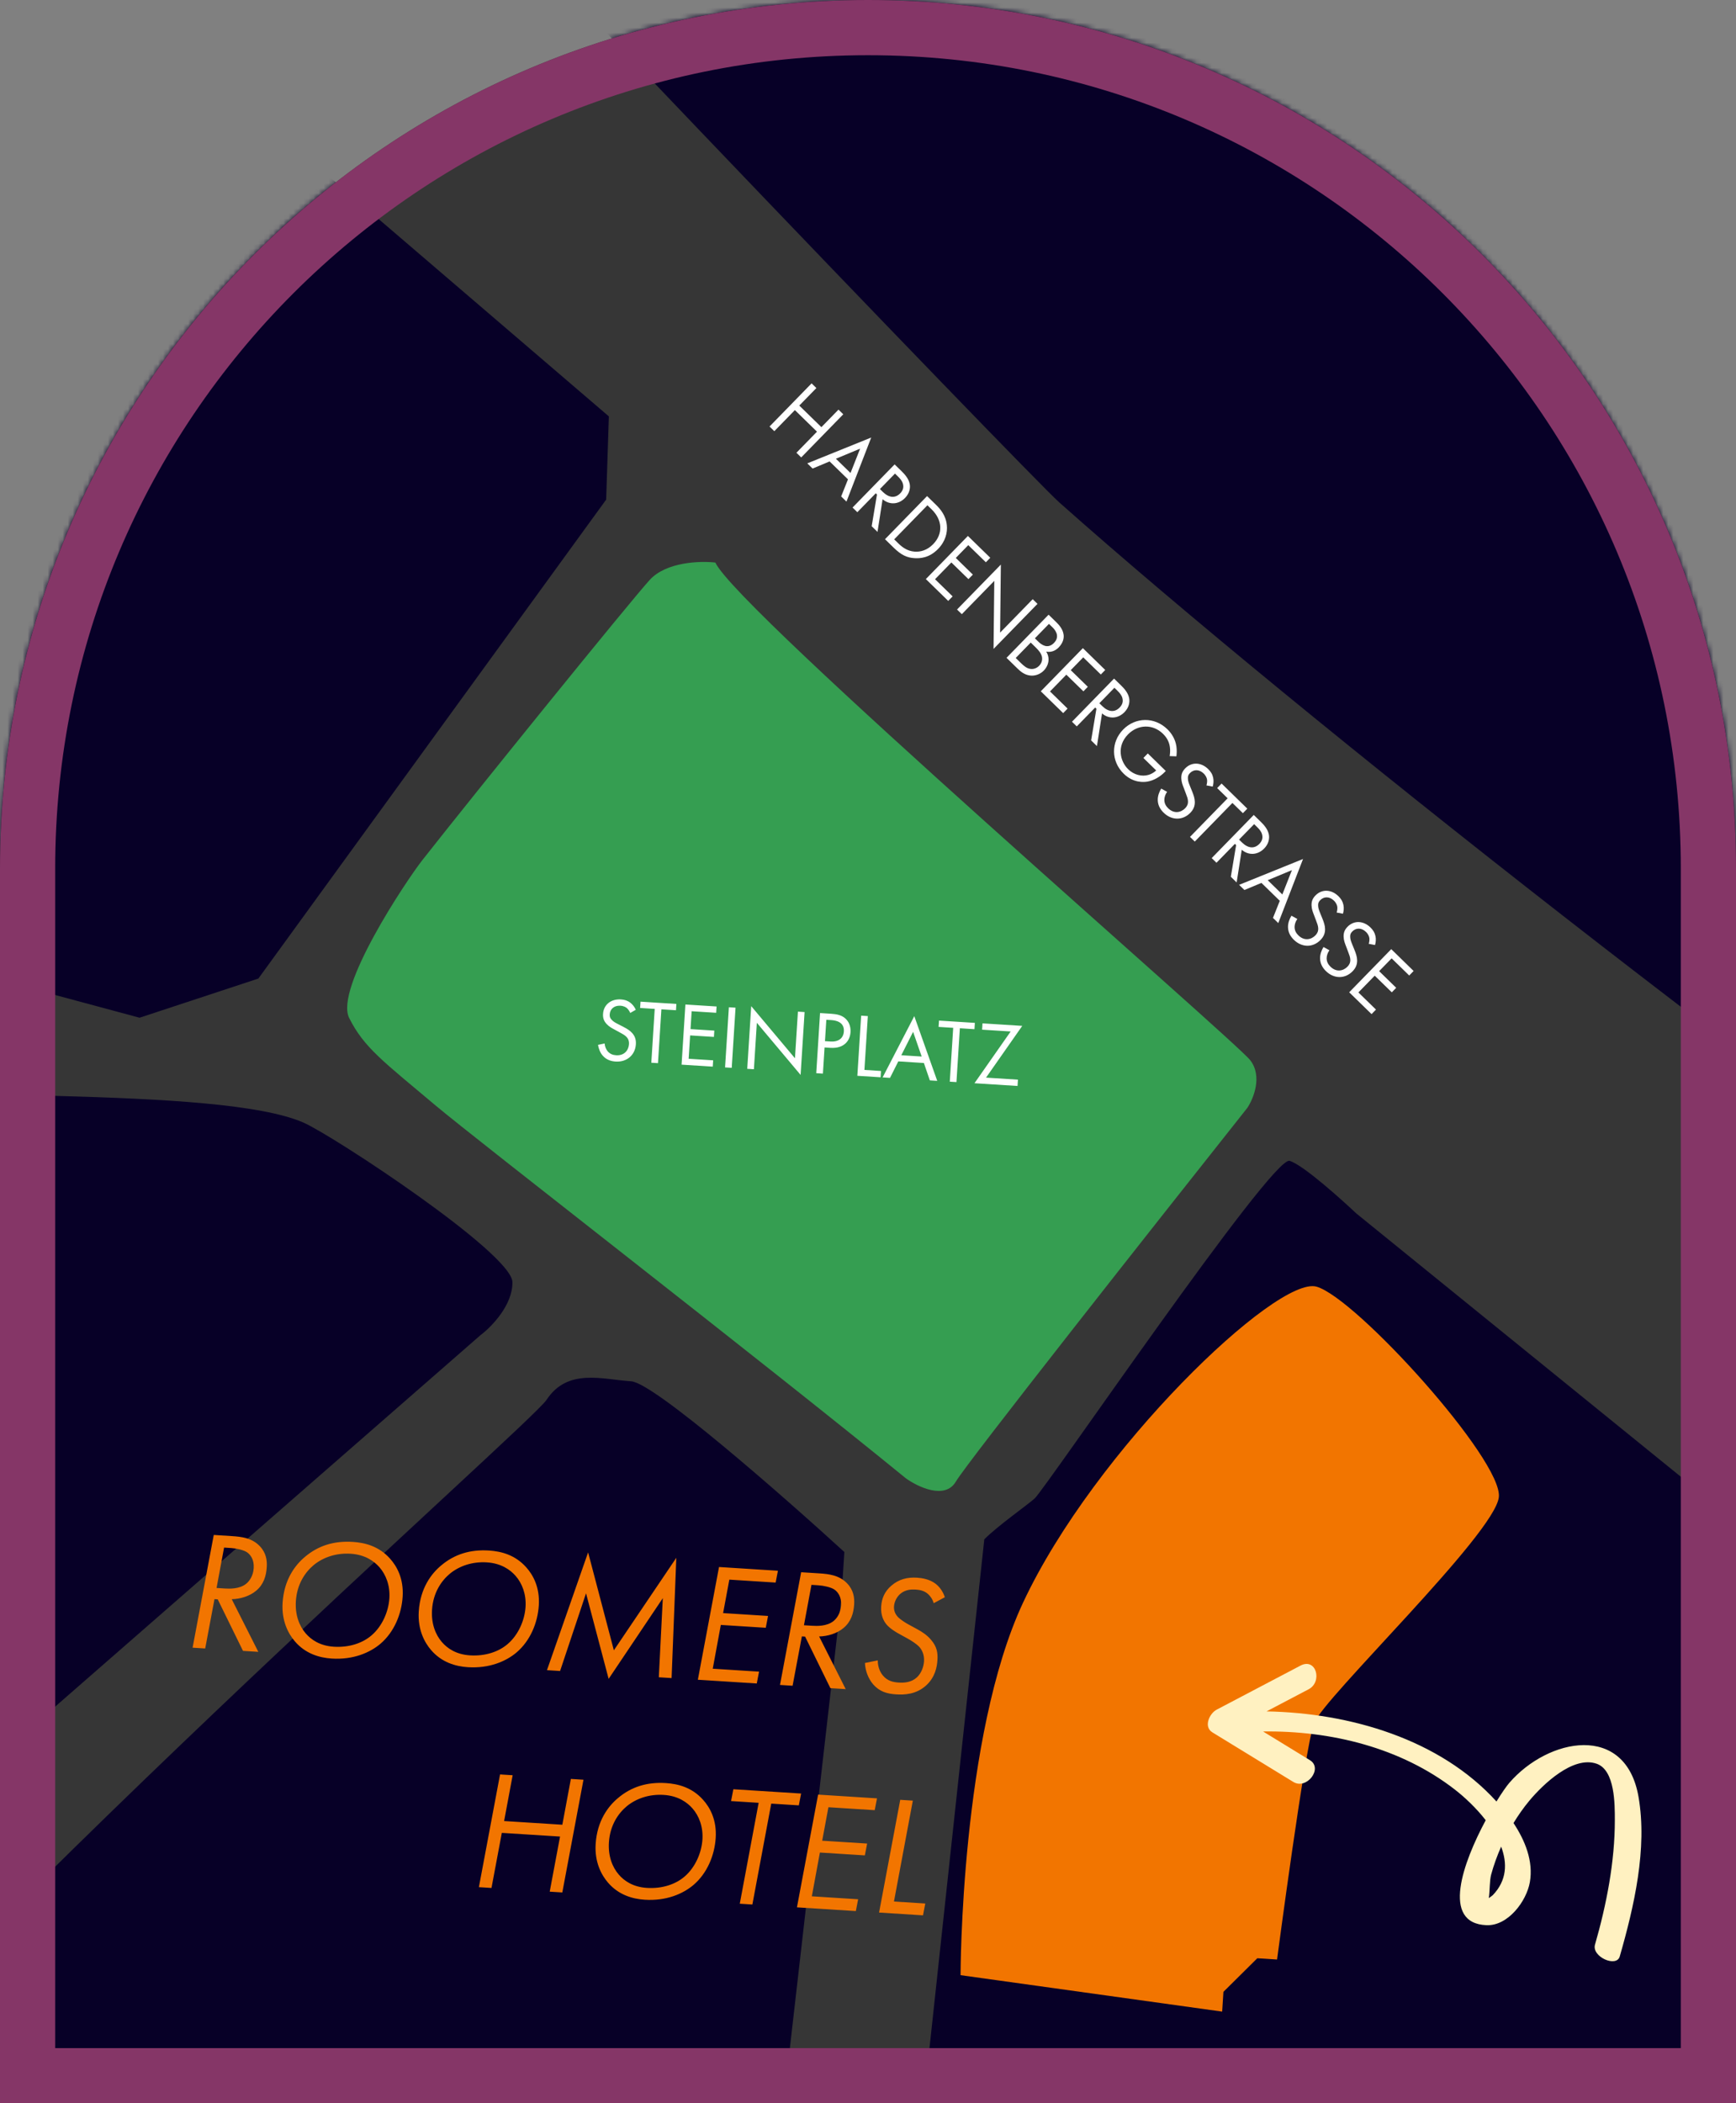 <svg width="346" height="419" viewBox="0 0 346 419" fill="none" xmlns="http://www.w3.org/2000/svg">
<rect x="0" y="0" width="346" height="419" fill="#808080" stroke="none"/>
<path d="M0 173C0 77.455 77.455 0 173 0C268.545 0 346 77.455 346 173V419H0V173Z" fill="#363636"/>
<mask id="mask0_1385_5" style="mask-type:alpha" maskUnits="userSpaceOnUse" x="0" y="0" width="346" height="419">
<path d="M0 173C0 77.455 77.455 0 173 0C268.545 0 346 77.455 346 173V419H0V173Z" fill="#D9D9D9"/>
</mask>
<g mask="url(#mask0_1385_5)">
<path d="M196.181 306.642L178.506 470.589L402.585 485.213L417.305 360.922L270.293 241.703C268.056 239.584 259.813 232.061 257.018 231.251C253.524 230.239 208.299 296.673 206.206 298.517C204.531 299.992 198.958 303.874 196.181 306.642Z" fill="#070027"/>
<path d="M203.914 319.238C218.137 288.855 254.478 254.064 262.396 256.315C270.313 258.567 299.527 290.878 298.733 298.237C297.939 305.597 263.642 338.358 261.859 343.358C260.077 348.358 254.529 390.352 254.529 390.352L250.59 390.102L243.838 396.793L243.588 400.732L191.448 393.471C191.448 393.471 191.451 345.861 203.914 319.238Z" fill="#F27500"/>
<path d="M60.434 223.61C43.555 216.288 -16.349 219.397 -52.074 215.858L-64.102 405.526L95.755 265.984C97.916 264.369 102.216 259.991 102.127 255.399C102.016 249.658 66.35 226.176 60.434 223.61Z" fill="#070027"/>
<path d="M120.812 99.531L121.352 82.949L-34.358 -50.45L-49.102 182.042L27.813 202.74L51.492 194.938L120.812 99.531Z" fill="#070027"/>
<path d="M167.716 318.152L150.462 468.812L-67.245 455.006C-5.747 381.418 105.582 283.944 108.945 278.844C113.148 272.469 120.124 274.809 125.8 275.169C130.341 275.457 156.016 297.959 168.286 309.174L167.716 318.152Z" fill="#070027"/>
<path d="M129.497 115.523C132.774 111.921 139.584 111.717 142.579 112.066C146.752 121.38 246.116 207.216 249.196 211.222C251.661 214.426 249.822 218.882 248.595 220.709C230.127 243.986 192.658 291.458 190.519 295.133C188.38 298.807 182.985 296.242 180.555 294.501C151.868 271.091 95.097 227.196 86.776 220.191C76.374 211.435 72.555 208.702 69.595 202.799C66.634 196.896 80.978 175.414 84.223 171.288C94.817 157.817 125.4 120.026 129.497 115.523Z" fill="#359E51"/>
<path d="M211.111 100.075C205.174 94.802 78.838 -36.58 53.539 -65.575L447.721 -40.578L445.52 16.256L429.456 269.579C358.053 220.496 259.446 143.006 211.111 100.075Z" fill="#070027"/>
<path d="M126.719 201.157L125.615 201.791C125.473 201.457 125.227 201.081 124.971 200.848C124.749 200.654 124.332 200.393 123.65 200.349C122.464 200.274 121.591 200.958 121.52 202.072C121.491 202.539 121.6 202.817 121.904 203.143C122.24 203.525 122.677 203.751 123.113 203.977L124.231 204.553C124.912 204.902 125.538 205.267 126.009 205.802C126.582 206.451 126.789 207.168 126.734 208.03C126.594 210.24 124.866 211.609 122.71 211.472C121.92 211.422 120.942 211.198 120.167 210.337C119.61 209.725 119.303 208.875 119.187 208.147L120.504 207.869C120.554 208.504 120.807 209.061 121.125 209.442C121.613 209.996 122.197 210.177 122.808 210.216C124.442 210.32 125.289 209.201 125.365 207.997C125.399 207.458 125.267 206.981 124.861 206.559C124.54 206.214 124.087 205.968 123.477 205.641L122.431 205.07C121.977 204.825 121.4 204.535 120.894 203.98C120.405 203.444 120.135 202.868 120.192 201.97C120.31 200.12 121.807 198.97 123.747 199.093C124.484 199.14 125.068 199.321 125.635 199.754C126.1 200.108 126.482 200.619 126.719 201.157ZM134.732 201.251L131.821 201.066L131.141 211.79L129.812 211.706L130.492 200.982L127.582 200.797L127.662 199.54L134.811 199.993L134.732 201.251ZM142.819 200.501L142.74 201.758L137.853 201.449L137.628 205.005L142.37 205.306L142.29 206.564L137.548 206.263L137.253 210.916L142.139 211.225L142.059 212.483L135.844 212.089L136.604 200.107L142.819 200.501ZM145.27 200.656L146.599 200.741L145.839 212.723L144.51 212.638L145.27 200.656ZM150.26 213.003L148.931 212.919L149.723 200.434L158.443 210.816L159.032 201.529L160.361 201.613L159.567 214.134L150.847 203.751L150.26 213.003ZM163.444 201.809L165.618 201.947C166.822 202.023 167.818 202.231 168.582 202.982C169.415 203.793 169.563 204.866 169.515 205.621C169.408 207.309 168.242 208.913 165.512 208.74L164.344 208.666L164.014 213.875L162.685 213.791L163.444 201.809ZM164.694 203.151L164.424 207.408L165.52 207.478C167.101 207.578 168.103 206.848 168.19 205.465C168.311 203.56 166.544 203.268 165.682 203.213L164.694 203.151ZM171.637 202.328L172.966 202.413L172.286 213.137L175.591 213.347L175.512 214.604L170.877 214.31L171.637 202.328ZM185.327 215.227L184.14 211.761L179.038 211.437L177.387 214.723L175.914 214.63L182.225 202.423L186.8 215.32L185.327 215.227ZM179.639 210.213L183.699 210.47L181.991 205.546L179.639 210.213ZM194.219 205.023L191.309 204.838L190.629 215.563L189.3 215.479L189.98 204.754L187.07 204.57L187.15 203.312L194.299 203.766L194.219 205.023ZM203.744 204.364L196.525 214.674L202.885 215.078L202.805 216.335L194.218 215.79L201.437 205.481L195.742 205.12L195.822 203.862L203.744 204.364Z" fill="white"/>
<path d="M162.712 77.302L159.305 80.793L163.712 85.092L167.118 81.6L168.072 82.531L159.688 91.124L158.734 90.194L162.832 85.994L158.426 81.695L154.328 85.895L153.375 84.965L161.758 76.371L162.712 77.302ZM167.652 98.894L169.01 95.491L165.351 91.921L161.957 93.338L160.9 92.307L173.642 87.16L168.708 99.924L167.652 98.894ZM166.604 91.384L169.516 94.225L171.429 89.377L166.604 91.384ZM178.304 92.513L179.683 93.858C180.263 94.424 181.088 95.304 181.305 96.371C181.481 97.196 181.278 98.281 180.385 99.195C179.103 100.51 177.297 100.634 175.908 99.454L174.894 105.959L173.734 104.827L174.789 98.514L174.544 98.275L170.874 102.037L169.92 101.107L178.304 92.513ZM178.378 94.345L175.374 97.424L175.979 98.015C177.165 99.171 178.426 99.296 179.407 98.291C179.872 97.814 180.195 97.199 179.956 96.362C179.783 95.766 179.37 95.313 178.958 94.911L178.378 94.345ZM176.388 107.416L184.772 98.822L186.524 100.532C187.387 101.374 188.523 102.658 188.713 104.629C188.858 106.053 188.472 107.814 186.964 109.36C185.204 111.164 183.373 111.263 182.239 111.188C180.799 111.091 179.66 110.609 178.127 109.113L176.388 107.416ZM184.845 100.654L178.221 107.444L179.059 108.261C179.741 108.928 180.757 109.768 182.274 109.889C183.446 109.976 184.791 109.629 185.985 108.405C187.996 106.343 187.86 103.596 185.683 101.471L184.845 100.654ZM197.37 111.113L196.491 112.015L192.986 108.596L190.497 111.147L193.899 114.466L193.019 115.368L189.617 112.049L186.362 115.386L189.867 118.805L188.987 119.707L184.529 115.358L192.912 106.764L197.37 111.113ZM191.698 122.352L190.744 121.422L199.48 112.467L199.33 126.025L205.828 119.364L206.782 120.294L198.021 129.275L198.171 115.716L191.698 122.352ZM208.993 122.451L210.539 123.96C211.016 124.425 211.841 125.306 211.982 126.424C212.052 126.894 212.039 127.913 211.021 128.956C210.606 129.381 209.787 130.041 208.524 129.814C209.433 131.28 208.853 132.751 208.049 133.575C207.244 134.4 206.178 134.668 205.362 134.576C204.152 134.451 203.34 133.71 202.748 133.132L200.609 131.045L208.993 122.451ZM209.066 124.283L206.263 127.157L206.985 127.861C207.487 128.351 208.773 129.404 210.068 128.077C211.451 126.66 210.084 125.276 209.814 125.012L209.066 124.283ZM205.434 128.007L202.442 131.074L203.537 132.142C204.092 132.682 204.67 133.172 205.397 133.252C205.971 133.334 206.617 133.135 207.12 132.619C207.786 131.937 207.777 131.148 207.618 130.64C207.471 130.146 207.096 129.629 206.413 128.962L205.434 128.007ZM220.283 133.466L219.403 134.368L215.899 130.949L213.41 133.5L216.811 136.818L215.932 137.72L212.53 134.402L209.275 137.739L212.779 141.158L211.899 142.06L207.441 137.711L215.825 129.117L220.283 133.466ZM222.041 135.18L223.419 136.525C223.999 137.091 224.825 137.972 225.042 139.038C225.217 139.864 225.014 140.948 224.122 141.863C222.84 143.177 221.034 143.301 219.645 142.122L218.63 148.626L217.471 147.495L218.526 141.181L218.281 140.942L214.61 144.704L213.657 143.774L222.041 135.18ZM222.114 137.012L219.11 140.092L219.716 140.683C220.901 141.839 222.163 141.963 223.143 140.958C223.608 140.482 223.932 139.867 223.692 139.03C223.519 138.433 223.107 137.98 222.694 137.578L222.114 137.012ZM227.887 150.993L228.767 150.091L232.349 153.586L232.148 153.792C231.218 154.745 229.929 155.499 228.671 155.706C228.074 155.802 225.939 156.058 223.968 154.135C221.417 151.646 221.408 147.84 223.846 145.341C226.285 142.841 230.102 142.768 232.666 145.27C233.491 146.074 234.256 147.223 234.465 148.684C234.563 149.358 234.546 150.096 234.464 150.67L233.127 150.623C233.222 150.036 233.24 149.45 233.183 148.942C233.097 148.205 232.83 147.19 231.799 146.184C229.725 144.16 226.761 144.312 224.813 146.309C222.525 148.654 223.237 151.662 224.86 153.245C226.007 154.364 227.565 154.752 228.897 154.367C229.315 154.247 229.885 153.998 230.439 153.482L227.887 150.993ZM241.703 156.701L240.453 156.461C240.563 156.116 240.621 155.67 240.579 155.327C240.537 155.035 240.391 154.566 239.901 154.088C239.051 153.258 237.943 153.208 237.164 154.007C236.837 154.342 236.738 154.624 236.757 155.069C236.763 155.578 236.947 156.034 237.131 156.49L237.603 157.655C237.892 158.364 238.13 159.049 238.139 159.761C238.149 160.627 237.839 161.305 237.236 161.924C235.69 163.509 233.487 163.421 231.941 161.913C231.374 161.36 230.778 160.553 230.751 159.395C230.728 158.568 231.049 157.723 231.436 157.095L232.615 157.742C232.239 158.256 232.068 158.844 232.062 159.34C232.071 160.078 232.395 160.596 232.833 161.024C234.006 162.167 235.377 161.87 236.219 161.007C236.596 160.621 236.807 160.173 236.774 159.587C236.756 159.117 236.572 158.635 236.322 157.989L235.901 156.874C235.717 156.393 235.467 155.798 235.445 155.047C235.424 154.322 235.594 153.709 236.223 153.064C237.517 151.737 239.403 151.841 240.794 153.199C241.322 153.714 241.647 154.232 241.796 154.93C241.917 155.501 241.874 156.138 241.703 156.701ZM247.72 161.992L245.633 159.956L238.129 167.648L237.176 166.718L244.68 159.026L242.592 156.99L243.472 156.088L248.6 161.091L247.72 161.992ZM249.886 162.345L251.264 163.69C251.844 164.255 252.67 165.136 252.887 166.203C253.062 167.028 252.859 168.112 251.967 169.027C250.685 170.341 248.879 170.466 247.49 169.286L246.475 175.79L245.316 174.659L246.37 168.345L246.126 168.107L242.455 171.869L241.502 170.939L249.886 162.345ZM249.959 164.177L246.955 167.256L247.561 167.847C248.746 169.003 250.008 169.128 250.988 168.123C251.453 167.646 251.777 167.031 251.537 166.194C251.364 165.598 250.951 165.145 250.539 164.742L249.959 164.177ZM253.716 182.854L255.074 179.451L251.415 175.882L248.021 177.298L246.964 176.268L259.706 171.12L254.772 183.885L253.716 182.854ZM252.668 175.344L255.58 178.185L257.493 173.337L252.668 175.344ZM267.661 182.024L266.41 181.785C266.52 181.44 266.579 180.993 266.536 180.65C266.494 180.358 266.348 179.889 265.859 179.411C265.008 178.582 263.9 178.532 263.121 179.33C262.794 179.665 262.696 179.947 262.714 180.392C262.721 180.901 262.904 181.357 263.088 181.813L263.561 182.978C263.85 183.687 264.087 184.372 264.096 185.085C264.107 185.95 263.797 186.628 263.194 187.247C261.648 188.832 259.444 188.744 257.898 187.236C257.331 186.683 256.736 185.876 256.709 184.718C256.686 183.891 257.006 183.047 257.393 182.418L258.572 183.065C258.197 183.579 258.026 184.167 258.019 184.663C258.028 185.401 258.353 185.919 258.791 186.347C259.964 187.491 261.335 187.194 262.177 186.33C262.554 185.944 262.765 185.496 262.732 184.91C262.713 184.44 262.529 183.958 262.279 183.312L261.858 182.197C261.674 181.716 261.425 181.121 261.403 180.37C261.381 179.645 261.552 179.032 262.18 178.387C263.475 177.06 265.36 177.164 266.752 178.522C267.28 179.037 267.605 179.555 267.753 180.253C267.875 180.825 267.832 181.461 267.661 182.024ZM274.052 188.259L272.802 188.02C272.912 187.675 272.97 187.229 272.928 186.886C272.886 186.594 272.74 186.124 272.251 185.647C271.4 184.817 270.292 184.767 269.513 185.566C269.186 185.901 269.088 186.182 269.106 186.628C269.112 187.137 269.296 187.593 269.48 188.049L269.953 189.214C270.242 189.923 270.479 190.607 270.488 191.32C270.499 192.186 270.189 192.864 269.586 193.483C268.039 195.067 265.836 194.98 264.29 193.472C263.723 192.919 263.128 192.111 263.101 190.953C263.078 190.126 263.398 189.282 263.785 188.654L264.964 189.301C264.589 189.815 264.418 190.402 264.411 190.899C264.42 191.637 264.745 192.155 265.183 192.582C266.355 193.726 267.726 193.429 268.569 192.566C268.946 192.179 269.157 191.731 269.124 191.146C269.105 190.675 268.921 190.194 268.671 189.548L268.25 188.433C268.066 187.952 267.817 187.356 267.795 186.606C267.773 185.88 267.944 185.267 268.572 184.623C269.867 183.296 271.752 183.4 273.143 184.757C273.672 185.273 273.996 185.791 274.145 186.489C274.267 187.06 274.224 187.697 274.052 188.259ZM281.748 193.428L280.868 194.33L277.364 190.912L274.875 193.463L278.277 196.781L277.397 197.683L273.995 194.365L270.74 197.702L274.244 201.12L273.364 202.022L268.906 197.673L277.29 189.079L281.748 193.428Z" fill="white"/>
<path d="M42.605 305.777L46.236 306.007C48.102 306.126 50.233 306.363 51.797 308.029C53.043 309.335 53.253 310.847 53.169 312.171C53.055 313.969 52.541 315.64 51.066 316.875C49.769 317.985 47.859 318.545 46.188 318.576L51.485 329.064L48.431 328.87L43.393 318.603L42.748 318.562L40.898 328.392L38.387 328.233L42.605 305.777ZM44.66 308.292L43.161 316.339L44.756 316.441C45.808 316.507 47.713 316.56 49.039 315.52C49.757 314.952 50.472 313.873 50.567 312.38C50.677 310.65 49.886 309.68 49.234 309.23C48.581 308.779 47.103 308.447 46.085 308.383L44.66 308.292ZM66.114 330.4C63.637 330.243 60.861 329.42 58.768 326.97C57.467 325.457 56.095 322.917 56.325 319.287C56.62 314.638 58.848 311.747 60.79 310.133C63.417 307.915 66.546 306.921 70.313 307.159C72.79 307.317 75.538 308.036 77.733 310.492C79.102 312.009 80.478 314.481 80.25 318.078C80.028 321.573 78.543 325.124 75.841 327.44C73.752 329.215 70.423 330.674 66.114 330.4ZM69.891 309.517C67.007 309.335 64.429 310.227 62.561 311.744C60.872 313.136 59.188 315.516 58.968 318.977C58.792 321.76 59.676 323.928 60.914 325.369C62.024 326.666 63.787 327.868 66.536 328.042C69.59 328.236 72.271 327.316 74.037 325.792C76.162 323.985 77.437 321.068 77.607 318.388C77.768 315.843 76.918 313.677 75.615 312.197C74.566 311.006 72.775 309.7 69.891 309.517ZM93.252 332.121C90.775 331.964 88 331.141 85.907 328.692C84.606 327.178 83.234 324.638 83.464 321.008C83.759 316.359 85.986 313.468 87.928 311.854C90.556 309.636 93.685 308.642 97.452 308.88C99.929 309.038 102.677 309.757 104.872 312.213C106.24 313.73 107.617 316.202 107.389 319.799C107.167 323.294 105.681 326.845 102.979 329.161C100.891 330.936 97.562 332.395 93.252 332.121ZM97.03 311.238C94.145 311.056 91.568 311.948 89.7 313.465C88.011 314.857 86.327 317.237 86.107 320.698C85.931 323.481 86.815 325.649 88.052 327.09C89.163 328.387 90.926 329.589 93.675 329.763C96.728 329.957 99.41 329.037 101.176 327.513C103.301 325.706 104.576 322.789 104.746 320.109C104.907 317.564 104.057 315.398 102.754 313.918C101.705 312.727 99.914 311.421 97.03 311.238ZM111.629 332.878L109.016 332.712L117.215 309.248L122.349 328.754L134.794 310.329L133.854 334.287L131.309 334.126L132.104 318.369L121.307 334.445L116.801 317.398L111.629 332.878ZM155.047 312.908L154.591 315.263L145.362 314.678L144.121 321.345L153.079 321.913L152.623 324.269L143.665 323.701L142.056 332.423L151.286 333.008L150.83 335.364L139.089 334.619L143.307 312.163L155.047 312.908ZM159.676 313.201L163.307 313.431C165.173 313.55 167.305 313.787 168.868 315.453C170.114 316.759 170.325 318.271 170.241 319.595C170.127 321.393 169.612 323.064 168.137 324.299C166.84 325.409 164.931 325.969 163.26 326L168.556 336.488L165.502 336.294L160.464 326.027L159.819 325.986L157.97 335.816L155.459 335.657L159.676 313.201ZM161.731 315.716L160.233 323.764L161.828 323.865C162.88 323.931 164.784 323.984 166.111 322.944C166.828 322.376 167.544 321.297 167.638 319.804C167.748 318.074 166.958 317.104 166.305 316.654C165.652 316.203 164.174 315.871 163.156 315.807L161.731 315.716ZM188.314 318.186L186.093 319.373C185.871 318.576 185.432 317.969 184.949 317.529C184.142 316.831 183.23 316.705 182.449 316.655C181.601 316.602 180.507 316.668 179.539 317.425C178.821 317.992 178.248 318.978 178.181 320.03C178.136 320.743 178.36 321.506 179 322.16C179.415 322.595 180.365 323.201 180.825 323.468L182.801 324.547C183.822 325.089 184.802 325.764 185.562 326.664C186.768 328.07 186.93 329.272 186.837 330.731C186.753 332.055 186.385 334.109 184.612 335.734C182.587 337.582 180.199 337.635 178.604 337.534C176.772 337.418 175.301 336.984 174.029 335.54C173.11 334.46 172.458 332.92 172.392 331.28L174.946 330.761C174.94 331.919 175.315 332.999 175.98 333.79C176.899 334.871 178.008 335.111 179.128 335.182C180.214 335.251 181.616 335.17 182.737 334.151C183.641 333.322 184.098 332.022 184.167 330.937C184.253 329.579 183.705 328.557 183.128 327.975C182.713 327.54 181.7 326.862 181.009 326.478L179.264 325.516C178.671 325.205 177.39 324.443 176.693 323.615C176.123 322.932 175.514 321.803 175.626 320.038C175.727 318.443 176.292 317.048 177.661 315.875C179.175 314.574 180.869 314.17 182.77 314.291C183.754 314.353 185.272 314.586 186.442 315.478C187.288 316.11 187.974 317.108 188.314 318.186ZM102.176 353.643L100.473 362.768L112.078 363.504L113.78 354.379L116.291 354.538L112.074 376.994L109.563 376.835L111.622 365.859L100.017 365.124L97.958 376.099L95.447 375.94L99.665 353.484L102.176 353.643ZM128.509 378.445C126.032 378.288 123.256 377.465 121.163 375.016C119.862 373.502 118.49 370.962 118.72 367.332C119.015 362.683 121.243 359.792 123.185 358.178C125.812 355.96 128.941 354.966 132.708 355.205C135.185 355.362 137.933 356.081 140.128 358.537C141.497 360.055 142.873 362.527 142.645 366.123C142.423 369.618 140.937 373.169 138.235 375.485C136.147 377.26 132.818 378.719 128.509 378.445ZM132.286 357.563C129.402 357.38 126.824 358.272 124.956 359.789C123.267 361.181 121.583 363.561 121.363 367.022C121.187 369.805 122.071 371.973 123.309 373.414C124.419 374.711 126.182 375.913 128.931 376.087C131.985 376.281 134.666 375.361 136.432 373.838C138.557 372.03 139.832 369.113 140.002 366.433C140.163 363.888 139.313 361.722 138.01 360.242C136.961 359.051 135.17 357.746 132.286 357.563ZM159.213 359.645L153.716 359.296L149.955 379.397L147.444 379.237L151.205 359.137L145.708 358.789L146.164 356.433L159.669 357.289L159.213 359.645ZM174.795 358.248L174.339 360.604L165.11 360.019L163.87 366.686L172.828 367.254L172.372 369.61L163.414 369.042L161.804 377.763L171.034 378.349L170.578 380.704L158.837 379.96L163.055 357.504L174.795 358.248ZM179.425 358.542L181.935 358.701L178.174 378.801L184.417 379.197L183.961 381.553L175.207 380.998L179.425 358.542Z" fill="#F27500"/>
</g>
<path d="M173 5.5C265.508 5.5 340.5 80.492 340.5 173V413.5H5.5V173C5.5 80.492 80.492 5.5 173 5.5Z" stroke="#853667" stroke-width="11"/>
<path d="M257.764 354.976C260.432 356.609 263.748 352.277 261.082 350.645C257.969 348.739 254.856 346.833 251.743 344.927C265.232 344.738 279.178 348.128 289.955 356.49C291.897 357.998 294.207 360.148 296.118 362.604C291.608 371.008 287.16 383.157 296.277 383.516C300.565 383.685 304.251 378.744 304.916 374.928C305.639 370.776 303.965 366.647 301.653 363.169C302.609 361.6 303.66 360.1 304.812 358.719C307.458 355.548 313.485 349.697 318.228 351.354C321.905 352.638 321.848 359.49 321.851 362.558C321.861 370.874 320.189 379.424 317.895 387.398C317.204 389.799 322.174 392.019 322.83 389.742C325.688 379.809 328.364 368.265 326.57 357.939C324.008 343.183 308.612 346.164 300.828 355.152C300.265 355.802 299.331 357.135 298.259 358.875C286.971 346.435 269.029 341.229 252.431 340.924C255.227 339.455 258.023 337.987 260.819 336.518C263.639 335.037 262.338 330.155 259.199 331.804C253.629 334.73 248.06 337.656 242.49 340.581C241.066 341.329 239.814 343.985 241.641 345.104C247.015 348.394 252.389 351.685 257.764 354.976ZM297.525 377.535C297.431 377.633 297.106 377.858 296.734 378.117C296.956 376.62 296.871 374.638 297.2 373.433C297.713 371.556 298.387 369.687 299.191 367.867C300.442 371.169 300.349 374.592 297.525 377.535Z" fill="#FFF1C1"/>
</svg>
